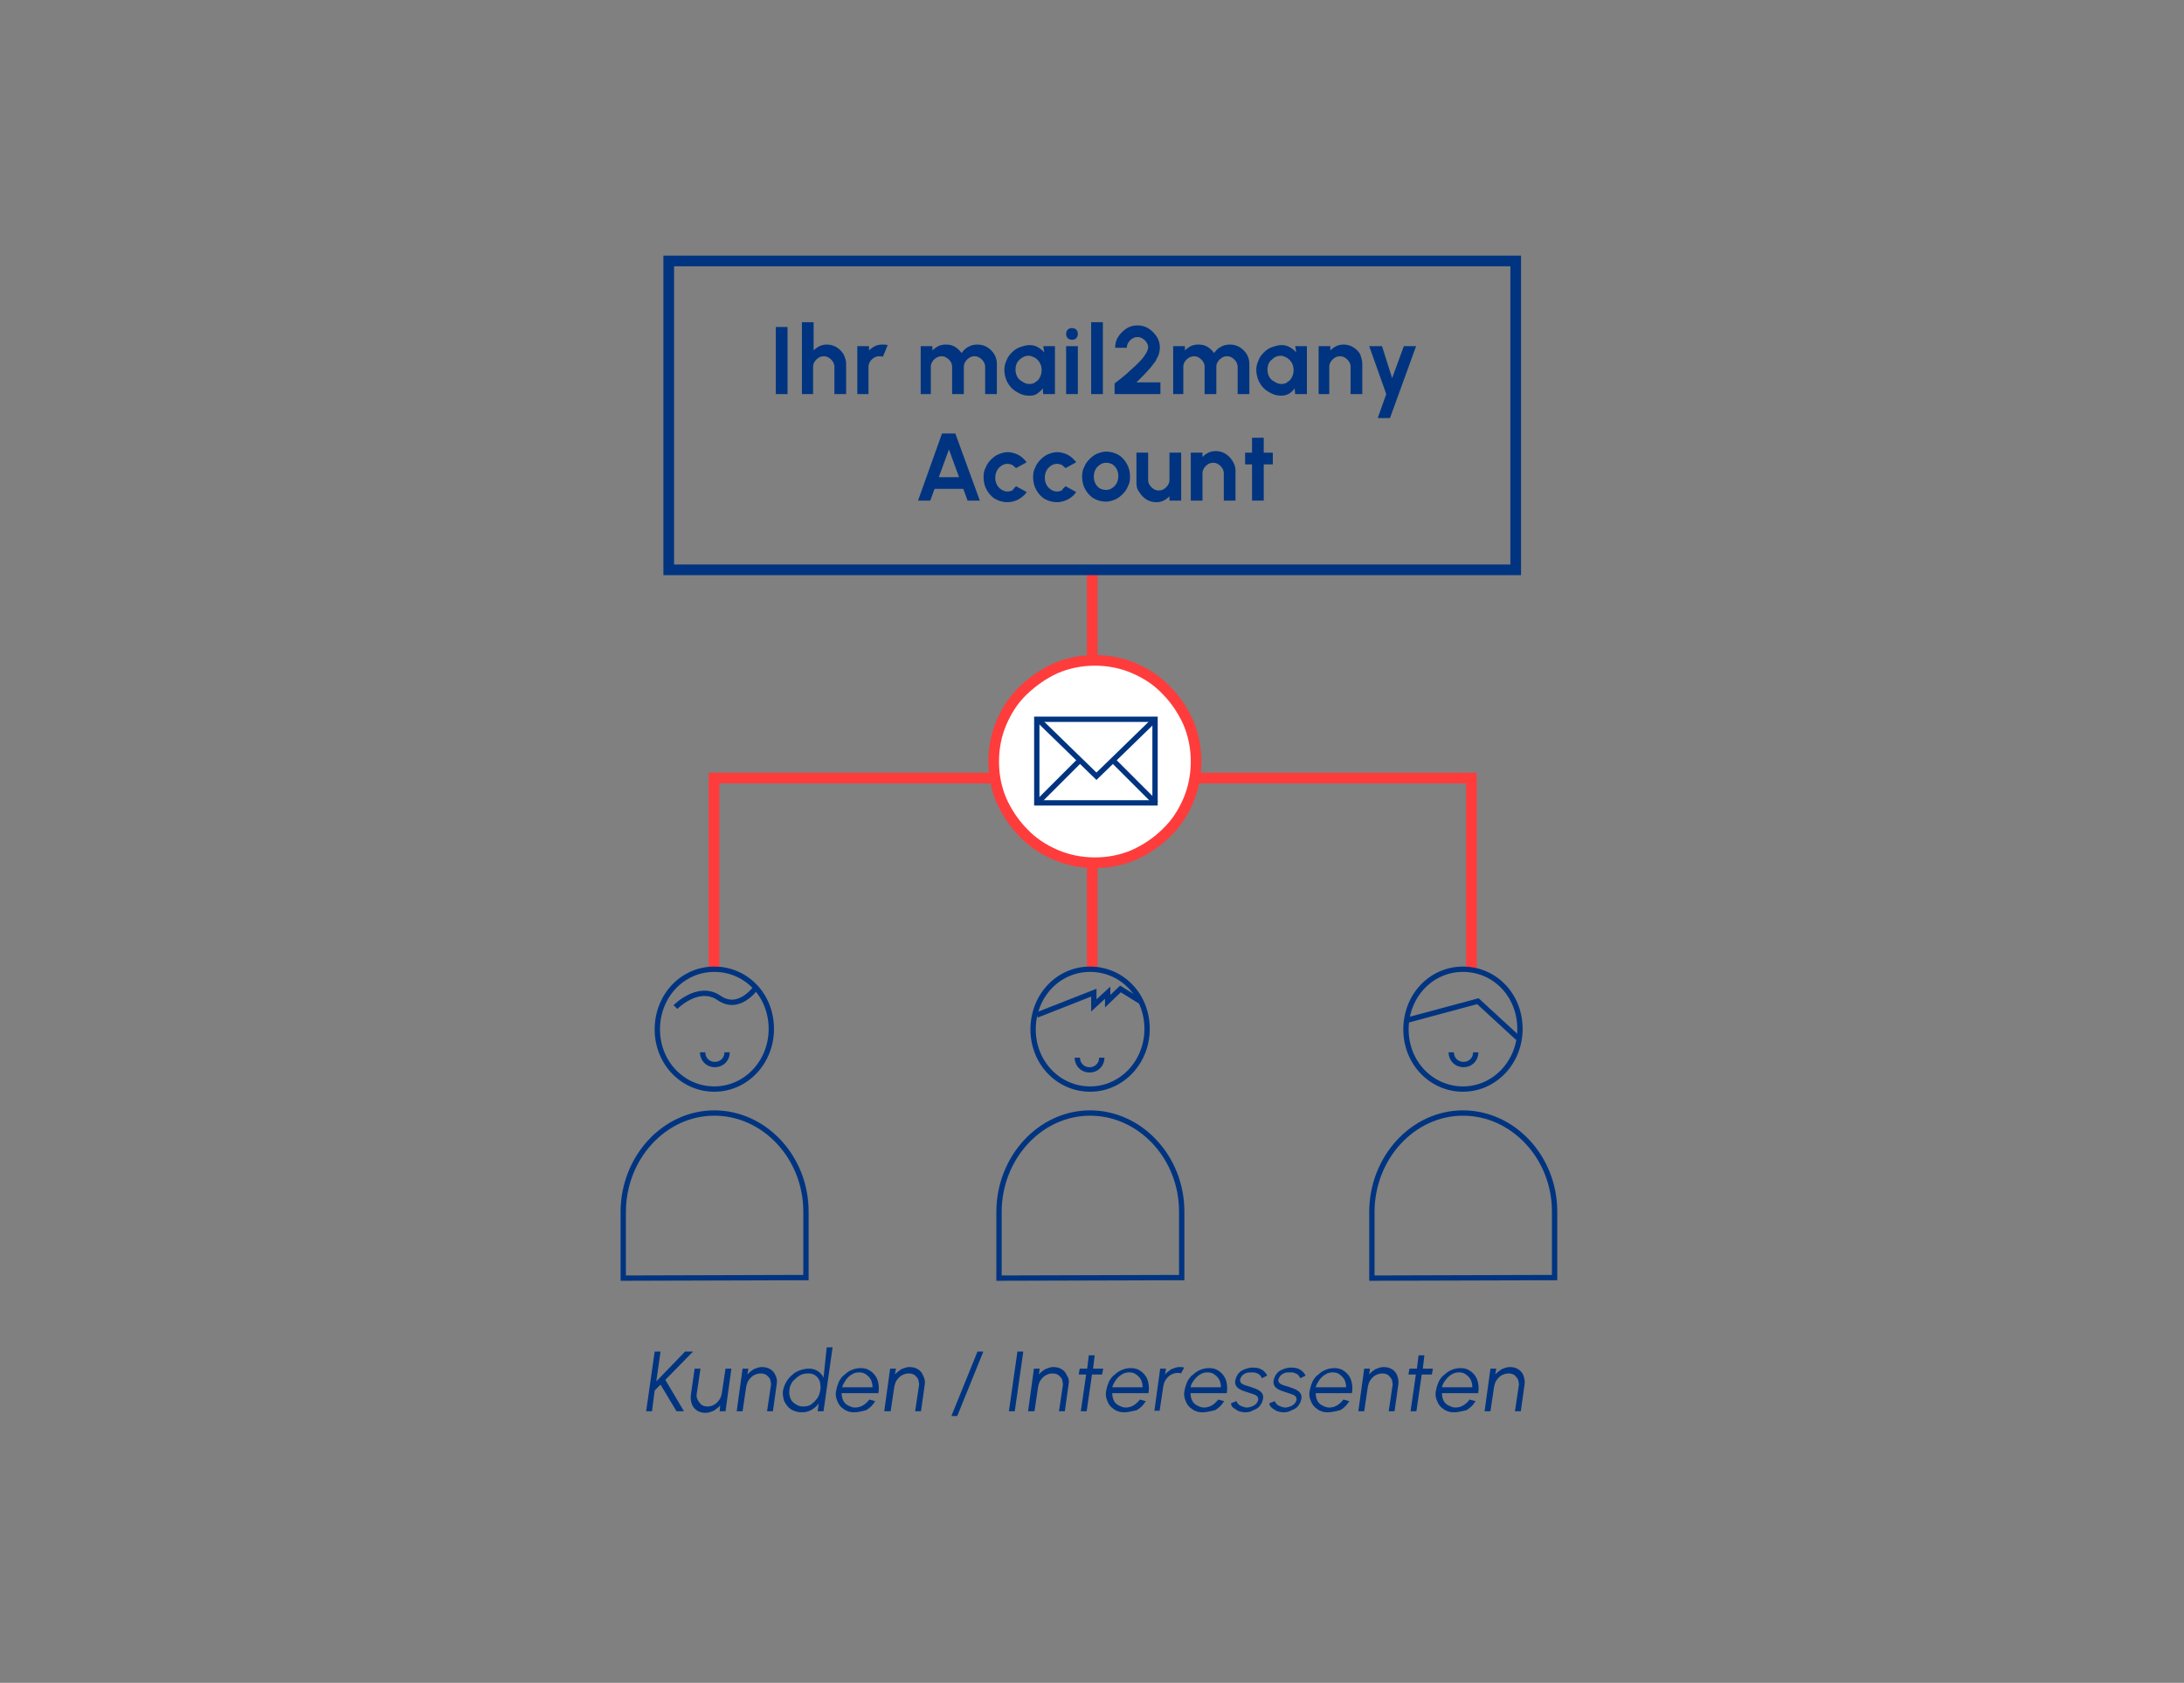 <?xml version="1.0" encoding="utf-8"?>
<!-- Generator: $$$/GeneralStr/196=Adobe Illustrator 27.6.0, SVG Export Plug-In . SVG Version: 6.00 Build 0)  -->
<svg version="1.1" id="Ebene_1" xmlns="http://www.w3.org/2000/svg" xmlns:xlink="http://www.w3.org/1999/xlink" x="0px" y="0px"
	 width="410px" height="316px" viewBox="0 0 410 316" style="enable-background:new 0 0 410 316;" xml:space="preserve">
<rect x="0" y="0" width="410" height="316" fill="#808080" stroke="none"/>
<style type="text/css">
	.st0{fill:none;stroke:#FF3C3C;stroke-width:2;}
	.st1{fill:#FFFFFF;stroke:#FF3C3C;stroke-width:2;}
	.st2{fill:none;stroke:#003480;}
	.st3{fill:none;stroke:#003480;stroke-width:2;}
	.st4{enable-background:new    ;}
	.st5{fill:#003480;}
</style>
<g id="Gruppe_5988" transform="translate(-400 -8326)">
	<g id="Gruppe_5987" transform="translate(0 23.5)">
		<g id="Gruppe_5762" transform="translate(40 10.5)">
			<g id="Gruppe_5734" transform="translate(-39.458 -20)">
				
					<line id="Linie_961_00000182518030095112637500000008591755205469943188_" class="st0" x1="604.5" y1="8419" x2="604.5" y2="8435.9"/>
				<path id="Pfad_7001_00000148631834094605904540000000507048080314401157_" class="st0" d="M623.7,8458.1h52v36.4"/>
				<path id="Pfad_7001" class="st0" d="M533.5,8494.5v-36.4h52.8"/>
				<line id="Linie_961" class="st0" x1="604.5" y1="8474" x2="604.5" y2="8493.8"/>
				<g id="Pfad_9697" transform="translate(586 8435)">
					<path class="st1" d="M19,39c-2.6,0-5.1-0.5-7.4-1.5s-4.3-2.3-6-4.1c-1.7-1.7-3.1-3.8-4.1-6C0.5,25.1,0,22.6,0,20
						s0.5-5.1,1.5-7.4s2.3-4.3,4.1-6s3.8-3.1,6-4.1C13.9,1.5,16.4,1,19,1s5.1,0.5,7.4,1.5s4.3,2.3,6,4.1c1.7,1.7,3.1,3.8,4.1,6
						c1,2.3,1.5,4.8,1.5,7.4s-0.5,5.1-1.5,7.4s-2.3,4.3-4.1,6c-1.7,1.7-3.8,3.1-6,4.1C24.1,38.5,21.6,39,19,39z"/>
				</g>
				<g id="Gruppe_5709" transform="translate(368.293 -91.438)">
					<path id="Pfad_9364" class="st2" d="M225.9,8538.4l11.1,10.8l11.1-10.8"/>
					<path id="Pfad_9365" class="st2" d="M225.8,8554.2H248v-15.7h-22.2V8554.2z"/>
					<path id="Pfad_9366" class="st2" d="M233.9,8546.2l-8.1,8.1"/>
					<path id="Pfad_9367" class="st2" d="M240.1,8546.2l8.1,8.1"/>
				</g>
				<g id="Gruppe_5733">
					<g id="Gruppe_5066" transform="translate(220 462.072)">
						<g id="Rechteck_1865" transform="translate(305 7897.928)">
							<rect x="0" y="1" class="st3" width="159" height="58"/>
						</g>
					</g>
					<g class="st4">
						<path class="st5" d="M545.1,8386v-12.6h2.2v12.6H545.1z"/>
						<path class="st5" d="M558.3,8380.3v5.7h-2.2v-5.1c0-0.4-0.1-0.7-0.3-1s-0.4-0.5-0.7-0.7s-0.6-0.3-1-0.3s-0.7,0.1-1,0.3
							s-0.5,0.4-0.7,0.7s-0.3,0.6-0.3,1v5.1H550v-13.5h2.2v5.3c0.3-0.3,0.7-0.6,1.1-0.8c0.4-0.2,0.9-0.3,1.4-0.3
							c0.7,0,1.3,0.2,1.8,0.5s1,0.8,1.3,1.3C558.1,8379.1,558.3,8379.7,558.3,8380.3z"/>
						<path class="st5" d="M560.4,8386v-9h2.2v0.8c0.3-0.3,0.7-0.6,1.1-0.8c0.4-0.2,0.9-0.3,1.4-0.3c0.3,0,0.7,0,1,0.1l-0.9,2.2
							c-0.2-0.1-0.5-0.1-0.7-0.1c-0.4,0-0.7,0.1-1,0.3s-0.5,0.4-0.7,0.7s-0.3,0.6-0.3,1v5.1H560.4z"/>
						<path class="st5" d="M572.3,8386v-9h2.2v0.8c0.3-0.3,0.7-0.6,1.1-0.8c0.4-0.2,0.9-0.3,1.4-0.3c0.6,0,1.2,0.1,1.7,0.4
							c0.5,0.3,0.9,0.7,1.3,1.2c0.3-0.5,0.7-0.9,1.3-1.2c0.5-0.3,1.1-0.4,1.7-0.4c0.7,0,1.3,0.2,1.8,0.5s1,0.8,1.3,1.3
							s0.5,1.1,0.5,1.8v5.7h-2.2v-5.1c0-0.3-0.1-0.7-0.3-1s-0.4-0.5-0.7-0.7s-0.6-0.3-1-0.3s-0.7,0.1-1,0.3s-0.5,0.4-0.7,0.7
							s-0.3,0.6-0.3,1v5.1h-2.2v-5.1c0-0.4-0.1-0.7-0.3-1s-0.4-0.5-0.7-0.7s-0.6-0.3-1-0.3c-0.3,0-0.7,0.1-1,0.3s-0.5,0.4-0.7,0.7
							s-0.3,0.6-0.3,1v5.1H572.3z"/>
						<path class="st5" d="M595.3,8377h2.2v9h-2.2l-0.1-1.1c-0.2,0.4-0.6,0.7-1,1s-0.9,0.4-1.4,0.4c-0.7,0-1.3-0.1-1.9-0.4
							c-0.6-0.3-1.1-0.6-1.5-1s-0.8-1-1-1.5s-0.4-1.2-0.4-1.9c0-0.6,0.1-1.2,0.4-1.8c0.2-0.6,0.6-1.1,1-1.5s0.9-0.8,1.5-1
							s1.2-0.4,1.8-0.4s1.1,0.1,1.6,0.4c0.5,0.3,0.9,0.6,1.2,1L595.3,8377z M592.7,8384.1c0.5,0,0.9-0.1,1.2-0.4
							c0.4-0.2,0.6-0.5,0.8-0.9s0.3-0.8,0.3-1.3s-0.1-0.9-0.3-1.3c-0.2-0.4-0.5-0.7-0.9-1c-0.4-0.2-0.8-0.4-1.2-0.4
							c-0.5,0-0.9,0.1-1.3,0.4c-0.4,0.2-0.7,0.6-0.9,0.9c-0.2,0.4-0.3,0.8-0.3,1.3s0.1,0.9,0.3,1.3c0.2,0.4,0.5,0.7,0.9,0.9
							C591.8,8384,592.3,8384.1,592.7,8384.1z"/>
						<path class="st5" d="M600.7,8375.8c-0.3,0-0.6-0.1-0.8-0.3s-0.3-0.5-0.3-0.8s0.1-0.6,0.3-0.8s0.5-0.3,0.8-0.3s0.6,0.1,0.8,0.3
							s0.3,0.5,0.3,0.8s-0.1,0.6-0.3,0.8S601.1,8375.8,600.7,8375.8z M599.6,8377h2.2v9h-2.2V8377z"/>
						<path class="st5" d="M604.3,8386v-13.5h2.2v13.5H604.3z"/>
						<path class="st5" d="M608.7,8386v-2c0.4-0.3,0.9-0.7,1.4-1.1c0.5-0.4,1.1-0.9,1.6-1.4c0.6-0.5,1.1-1,1.6-1.5s0.9-1,1.2-1.5
							s0.5-0.9,0.5-1.2c0-0.4-0.1-0.7-0.3-1s-0.4-0.5-0.7-0.7s-0.6-0.3-1-0.3s-0.7,0.1-1,0.3s-0.5,0.4-0.7,0.7s-0.3,0.6-0.3,1h-2.2
							c0-0.8,0.2-1.5,0.6-2.1s0.9-1.1,1.5-1.5s1.3-0.6,2.1-0.6s1.5,0.2,2.1,0.6s1.1,0.9,1.5,1.5s0.6,1.3,0.6,2.1
							c0,0.4-0.1,0.8-0.2,1.2c-0.1,0.4-0.4,0.8-0.6,1.3c-0.3,0.4-0.6,0.8-1,1.3c-0.4,0.4-0.8,0.9-1.2,1.3c-0.4,0.4-0.9,0.9-1.4,1.4
							h4.5v2.2H608.7z"/>
						<path class="st5" d="M619.7,8386v-9h2.2v0.8c0.3-0.3,0.7-0.6,1.1-0.8c0.4-0.2,0.9-0.3,1.4-0.3c0.6,0,1.2,0.1,1.7,0.4
							c0.5,0.3,0.9,0.7,1.3,1.2c0.3-0.5,0.7-0.9,1.3-1.2c0.5-0.3,1.1-0.4,1.7-0.4c0.7,0,1.3,0.2,1.8,0.5s1,0.8,1.3,1.3
							s0.5,1.1,0.5,1.8v5.7h-2.2v-5.1c0-0.3-0.1-0.7-0.3-1s-0.4-0.5-0.7-0.7s-0.6-0.3-1-0.3s-0.7,0.1-1,0.3s-0.5,0.4-0.7,0.7
							s-0.3,0.6-0.3,1v5.1h-2.2v-5.1c0-0.4-0.1-0.7-0.3-1s-0.4-0.5-0.7-0.7s-0.6-0.3-1-0.3c-0.3,0-0.7,0.1-1,0.3s-0.5,0.4-0.7,0.7
							s-0.3,0.6-0.3,1v5.1H619.7z"/>
						<path class="st5" d="M642.6,8377h2.2v9h-2.2l-0.1-1.1c-0.2,0.4-0.6,0.7-1,1c-0.4,0.2-0.9,0.4-1.4,0.4c-0.7,0-1.3-0.1-1.9-0.4
							c-0.6-0.3-1.1-0.6-1.5-1s-0.8-1-1-1.5s-0.4-1.2-0.4-1.9c0-0.6,0.1-1.2,0.4-1.8c0.2-0.6,0.6-1.1,1-1.5s0.9-0.8,1.5-1
							s1.2-0.4,1.8-0.4s1.1,0.1,1.6,0.4c0.5,0.3,0.9,0.6,1.2,1L642.6,8377z M640,8384.1c0.5,0,0.9-0.1,1.2-0.4
							c0.4-0.2,0.6-0.5,0.8-0.9s0.3-0.8,0.3-1.3s-0.1-0.9-0.3-1.3c-0.2-0.4-0.5-0.7-0.9-1c-0.4-0.2-0.8-0.4-1.2-0.4
							s-0.9,0.1-1.3,0.4s-0.7,0.6-0.9,0.9c-0.2,0.4-0.3,0.8-0.3,1.3s0.1,0.9,0.3,1.3c0.2,0.4,0.5,0.7,0.9,0.9
							C639.2,8384,639.6,8384.1,640,8384.1z"/>
						<path class="st5" d="M655.2,8380.3v5.7H653v-5.1c0-0.4-0.1-0.7-0.3-1s-0.4-0.5-0.7-0.7s-0.6-0.3-1-0.3s-0.7,0.1-1,0.3
							s-0.5,0.4-0.7,0.7s-0.3,0.6-0.3,1v5.1h-2v-9h2.2v0.8c0.3-0.3,0.7-0.6,1.1-0.8c0.4-0.2,0.9-0.3,1.4-0.3c0.7,0,1.3,0.2,1.8,0.5
							s1,0.8,1.3,1.3C655,8379.1,655.2,8379.7,655.2,8380.3z"/>
						<path class="st5" d="M663,8377h2.3l-4.9,13.5h-2.3l1.6-4.5l-3.2-9h2.4l1.9,6L663,8377z"/>
					</g>
					<g class="st4">
						<path class="st5" d="M576.3,8393.4h2.5l4.6,12.6h-2.3l-0.8-2.2h-5.4l-0.8,2.2h-2.3L576.3,8393.4z M575.7,8401.6h3.8l-1.9-5.2
							L575.7,8401.6z"/>
						<path class="st5" d="M590.2,8403.3l2,1.1c-0.4,0.6-0.9,1-1.6,1.4c-0.6,0.3-1.3,0.5-2,0.5c-0.8,0-1.6-0.2-2.3-0.6
							c-0.7-0.4-1.2-1-1.6-1.7c-0.4-0.7-0.6-1.5-0.6-2.4c0-0.7,0.1-1.3,0.4-1.8c0.2-0.6,0.6-1.1,1-1.5s0.9-0.8,1.4-1
							s1.1-0.4,1.7-0.4c0.7,0,1.4,0.2,2,0.5s1.1,0.8,1.6,1.4l-2,1.1c-0.2-0.2-0.5-0.4-0.7-0.6c-0.3-0.1-0.6-0.2-0.9-0.2
							c-0.4,0-0.8,0.1-1.2,0.4c-0.3,0.2-0.6,0.5-0.8,0.9s-0.3,0.8-0.3,1.3s0.1,0.9,0.3,1.3c0.2,0.4,0.5,0.7,0.8,0.9s0.7,0.4,1.2,0.4
							c0.3,0,0.6-0.1,0.9-0.2C589.8,8403.7,590,8403.5,590.2,8403.3z"/>
						<path class="st5" d="M599.5,8403.3l2,1.1c-0.4,0.6-0.9,1-1.6,1.4c-0.6,0.3-1.3,0.5-2,0.5c-0.8,0-1.6-0.2-2.3-0.6
							c-0.7-0.4-1.2-1-1.6-1.7c-0.4-0.7-0.6-1.5-0.6-2.4c0-0.7,0.1-1.3,0.4-1.8c0.2-0.6,0.6-1.1,1-1.5s0.9-0.8,1.4-1
							s1.1-0.4,1.7-0.4c0.7,0,1.4,0.2,2,0.5s1.1,0.8,1.6,1.4l-2,1.1c-0.2-0.2-0.5-0.4-0.7-0.6c-0.3-0.1-0.6-0.2-0.9-0.2
							c-0.4,0-0.8,0.1-1.2,0.4c-0.3,0.2-0.6,0.5-0.8,0.9s-0.3,0.8-0.3,1.3s0.1,0.9,0.3,1.3c0.2,0.4,0.5,0.7,0.8,0.9s0.7,0.4,1.2,0.4
							c0.3,0,0.6-0.1,0.9-0.2C599,8403.7,599.3,8403.5,599.5,8403.3z"/>
						<path class="st5" d="M607.1,8406.2c-0.8,0-1.6-0.2-2.3-0.6c-0.7-0.4-1.2-1-1.6-1.7c-0.4-0.7-0.6-1.5-0.6-2.4
							c0-0.7,0.1-1.3,0.4-1.8c0.2-0.6,0.6-1.1,1-1.5s0.9-0.8,1.4-1s1.1-0.4,1.7-0.4c0.8,0,1.6,0.2,2.3,0.6c0.7,0.4,1.2,1,1.6,1.7
							c0.4,0.7,0.6,1.5,0.6,2.4c0,0.7-0.1,1.3-0.4,1.8c-0.2,0.6-0.6,1.1-1,1.5s-0.9,0.8-1.4,1S607.7,8406.2,607.1,8406.2z
							 M607.1,8404c0.4,0,0.8-0.1,1.2-0.4c0.3-0.2,0.6-0.5,0.8-0.9s0.3-0.8,0.3-1.3s-0.1-0.9-0.3-1.3c-0.2-0.4-0.5-0.7-0.8-0.9
							c-0.4-0.2-0.7-0.3-1.2-0.3c-0.4,0-0.8,0.1-1.2,0.4s-0.6,0.5-0.8,0.9s-0.3,0.8-0.3,1.3s0.1,0.9,0.3,1.3s0.5,0.7,0.8,0.9
							C606.3,8403.9,606.7,8404,607.1,8404z"/>
						<path class="st5" d="M612.8,8402.7v-5.7h2.2v5.1c0,0.4,0.1,0.7,0.3,1s0.4,0.5,0.7,0.7s0.6,0.3,1,0.3s0.7-0.1,1-0.3
							s0.5-0.4,0.7-0.7s0.3-0.6,0.3-1v-5.1h2.2v9H619v-0.8c-0.3,0.3-0.7,0.6-1.1,0.8c-0.4,0.2-0.9,0.3-1.4,0.3
							c-0.7,0-1.3-0.2-1.8-0.5s-1-0.8-1.3-1.3C612.9,8403.9,612.8,8403.3,612.8,8402.7z"/>
						<path class="st5" d="M631.4,8400.3v5.7h-2.2v-5.1c0-0.4-0.1-0.7-0.3-1s-0.4-0.5-0.7-0.7s-0.6-0.3-1-0.3s-0.7,0.1-1,0.3
							s-0.5,0.4-0.7,0.7s-0.3,0.6-0.3,1v5.1H623v-9h2.2v0.8c0.3-0.3,0.7-0.6,1.1-0.8c0.4-0.2,0.9-0.3,1.4-0.3c0.7,0,1.3,0.2,1.8,0.5
							s1,0.8,1.3,1.3C631.2,8399.1,631.4,8399.7,631.4,8400.3z"/>
						<path class="st5" d="M638.4,8399.2h-1.7v6.8h-2.2v-6.8h-1.3v-2.2h1.3v-2.8h2.2v2.8h1.7V8399.2z"/>
					</g>
				</g>
				<g id="Gruppe_5068" transform="translate(658 8494)">
					<path id="Pfad_5552" class="st2" d="M-1,58V45.6C-1,35.4,6.7,27,16.1,27s17.2,8.3,17.2,18.5v12.4L-1,58z"/>
					<path id="Pfad_5553" class="st2" d="M16.1,22.5c5.9,0,10.7-5,10.7-11.3S22.1,0,16.1,0S5.4,5,5.4,11.3S10.2,22.5,16.1,22.5z"/>
					<path id="Pfad_5555" class="st2" d="M5.5,9.6L18.9,6l7.5,6.9"/>
					<path id="Pfad_5556" class="st2" d="M13.9,15.6c0,1.3,1,2.3,2.3,2.3s2.3-1,2.3-2.3l0,0"/>
				</g>
				<g id="Gruppe_5711" transform="translate(517.458 8494)">
					<path id="Pfad_5552-2" class="st2" d="M-1,58V45.6C-1,35.4,6.7,27,16.1,27s17.2,8.3,17.2,18.5v12.4L-1,58z"/>
					<path id="Pfad_5553-2" class="st2" d="M16.1,22.5c5.9,0,10.7-5,10.7-11.3S22.1,0,16.1,0S5.4,5,5.4,11.3S10.2,22.5,16.1,22.5z"
						/>
					<path id="Pfad_5556-2" class="st2" d="M13.9,15.6c0,1.3,1,2.3,2.3,2.3s2.3-1,2.3-2.3l0,0"/>
					<path id="Pfad_9376" class="st2" d="M8.8,7.1c0,0,4.3-4.4,8.2-1.7s7.1-2.2,7.1-2.2"/>
				</g>
				<g id="Gruppe_5069" transform="translate(588 8494)">
					<path id="Pfad_5552-3" class="st2" d="M-1,58V45.6C-1,35.4,6.7,27,16.1,27s17.2,8.3,17.2,18.5v12.4L-1,58z"/>
					<path id="Pfad_5553-3" class="st2" d="M16.1,22.5c5.9,0,10.7-5,10.7-11.3S22.1,0,16.1,0S5.4,5,5.4,11.3S10.2,22.5,16.1,22.5z"
						/>
					<path id="Pfad_9375" class="st2" d="M6.1,8.6l10.7-4.2v2.4l2.6-2.4V6l2.4-2.3L25.5,6"/>
				</g>
				<path id="Pfad_9370" class="st2" d="M601.7,8510.6c0,1.3,1,2.3,2.3,2.3s2.3-1,2.3-2.3l0,0"/>
			</g>
			<g class="st4">
				<path class="st5" d="M488.4,8557H487l-3-5l-1.1,1.1l-0.5,3.9h-1.1l1.6-11.2h1.1l-0.8,5.6l5.4-5.6h1.5l-5.2,5.3L488.4,8557z"/>
				<path class="st5" d="M489.7,8553.9l0.7-4.9h1.1l-0.7,4.7c-0.1,0.4,0,0.8,0.2,1.2s0.4,0.6,0.7,0.9c0.3,0.2,0.7,0.3,1.1,0.3
					s0.9-0.1,1.2-0.3c0.4-0.2,0.7-0.5,1-0.9s0.4-0.8,0.5-1.2l0.7-4.7h1.1l-1.1,8h-1.1l0.1-1.1c-0.3,0.4-0.8,0.7-1.2,1
					c-0.5,0.2-1,0.4-1.5,0.4c-0.6,0-1.1-0.1-1.6-0.4c-0.5-0.3-0.8-0.7-1-1.2S489.6,8554.5,489.7,8553.9z"/>
				<path class="st5" d="M505.8,8552l-0.7,5H504l0.7-4.7c0.1-0.4,0-0.8-0.1-1.2s-0.4-0.6-0.7-0.9c-0.3-0.2-0.7-0.3-1.1-0.3
					s-0.8,0.1-1.2,0.3c-0.4,0.2-0.7,0.5-1,0.9s-0.4,0.8-0.5,1.2l-0.7,4.7h-1.1l1.1-8h1.1l-0.2,1.1c0.3-0.4,0.8-0.7,1.2-1
					c0.5-0.2,1-0.4,1.5-0.4c0.6,0,1.1,0.1,1.6,0.4c0.5,0.3,0.8,0.7,1,1.2C505.9,8550.9,505.9,8551.4,505.8,8552z"/>
				<path class="st5" d="M515.2,8545h1.1l-1.7,12h-1.1l0.2-1.5c-0.3,0.5-0.8,0.9-1.3,1.2c-0.5,0.3-1.1,0.5-1.8,0.5
					c-0.6,0-1.1-0.1-1.6-0.3s-0.9-0.5-1.2-0.9c-0.3-0.4-0.6-0.8-0.7-1.3s-0.2-1.1-0.1-1.6s0.3-1.1,0.6-1.6c0.3-0.5,0.7-1,1.1-1.3
					c0.4-0.4,0.9-0.7,1.5-0.9s1.1-0.3,1.7-0.3c0.7,0,1.2,0.2,1.7,0.5c0.4,0.3,0.8,0.7,1,1.2L515.2,8545z M510.8,8556.1
					c0.6,0,1.1-0.1,1.5-0.4c0.4-0.3,0.8-0.7,1.1-1.1s0.5-1,0.6-1.6s0-1.1-0.1-1.6c-0.2-0.5-0.4-0.8-0.8-1.1s-0.8-0.4-1.4-0.4
					c-0.6,0-1.1,0.1-1.6,0.4s-0.9,0.7-1.3,1.1c-0.3,0.5-0.6,1-0.6,1.6c-0.1,0.6,0,1.1,0.2,1.6s0.5,0.8,1,1.1
					S510.2,8556.1,510.8,8556.1z"/>
				<path class="st5" d="M520.3,8557.2c-0.7,0-1.4-0.2-1.9-0.6c-0.6-0.4-1-0.9-1.2-1.5c-0.3-0.6-0.4-1.3-0.2-2.1
					c0.1-0.6,0.3-1.1,0.5-1.6c0.3-0.5,0.6-1,1.1-1.3c0.4-0.4,0.9-0.7,1.4-0.9s1-0.3,1.6-0.3s1.1,0.1,1.6,0.4s0.8,0.6,1.1,1
					s0.5,0.9,0.6,1.5s0.1,1.2,0,1.8H518c0,0.5,0.1,1,0.3,1.4s0.5,0.7,0.9,0.9s0.8,0.4,1.3,0.4s1-0.1,1.5-0.4
					c0.5-0.3,0.9-0.7,1.2-1.1l1.1,0.3c-0.4,0.7-1,1.3-1.7,1.7C521.8,8557,521.1,8557.2,520.3,8557.2z M518.1,8552.5h5.7
					c0-0.5-0.1-1-0.3-1.4s-0.5-0.7-0.9-1s-0.8-0.4-1.3-0.4s-1,0.1-1.4,0.4c-0.4,0.2-0.8,0.6-1.1,1
					C518.5,8551.6,518.2,8552,518.1,8552.5z"/>
				<path class="st5" d="M533.6,8552l-0.7,5h-1.1l0.7-4.7c0.1-0.4,0-0.8-0.1-1.2s-0.4-0.6-0.7-0.9c-0.3-0.2-0.7-0.3-1.1-0.3
					c-0.4,0-0.8,0.1-1.2,0.3s-0.7,0.5-1,0.9s-0.4,0.8-0.5,1.2l-0.7,4.7H526l1.1-8h1.1l-0.2,1.1c0.3-0.4,0.8-0.7,1.2-1
					c0.5-0.2,1-0.4,1.5-0.4c0.6,0,1.1,0.1,1.6,0.4c0.5,0.3,0.8,0.7,1,1.2C533.6,8550.9,533.7,8551.4,533.6,8552z"/>
				<path class="st5" d="M544.6,8545.8l-4.9,12.1h-1.1l4.9-12.1H544.6z"/>
				<path class="st5" d="M549.4,8557l1.6-11.2h1.1l-1.6,11.2H549.4z"/>
				<path class="st5" d="M560.6,8552l-0.7,5h-1.1l0.7-4.7c0.1-0.4,0-0.8-0.1-1.2s-0.4-0.6-0.7-0.9c-0.3-0.2-0.7-0.3-1.1-0.3
					c-0.4,0-0.8,0.1-1.2,0.3s-0.7,0.5-1,0.9s-0.4,0.8-0.5,1.2l-0.7,4.7H553l1.1-8h1.1l-0.2,1.1c0.3-0.4,0.8-0.7,1.2-1
					c0.5-0.2,1-0.4,1.5-0.4c0.6,0,1.1,0.1,1.6,0.4c0.5,0.3,0.8,0.7,1,1.2C560.7,8550.9,560.7,8551.4,560.6,8552z"/>
				<path class="st5" d="M566.9,8550.1H565l-1,6.9h-1.1l1-6.9h-1.4l0.2-1.1h1.4l0.3-2.5h1.1l-0.3,2.5h1.9L566.9,8550.1z"/>
				<path class="st5" d="M571,8557.2c-0.7,0-1.4-0.2-1.9-0.6c-0.6-0.4-1-0.9-1.2-1.5c-0.3-0.6-0.4-1.3-0.2-2.1
					c0.1-0.6,0.3-1.1,0.5-1.6c0.3-0.5,0.6-1,1.1-1.3c0.4-0.4,0.9-0.7,1.4-0.9s1-0.3,1.6-0.3s1.1,0.1,1.6,0.4s0.8,0.6,1.1,1
					s0.5,0.9,0.6,1.5s0.1,1.2,0,1.8h-6.8c0,0.5,0.1,1,0.3,1.4s0.5,0.7,0.9,0.9s0.8,0.4,1.3,0.4s1-0.1,1.5-0.4s0.9-0.7,1.2-1.1
					l1.1,0.3c-0.4,0.7-1,1.3-1.7,1.7C572.5,8557,571.8,8557.2,571,8557.2z M568.8,8552.5h5.7c0-0.5-0.1-1-0.3-1.4s-0.5-0.7-0.9-1
					s-0.8-0.4-1.3-0.4s-1,0.1-1.4,0.4c-0.4,0.2-0.8,0.6-1.1,1C569.2,8551.6,568.9,8552,568.8,8552.5z"/>
				<path class="st5" d="M576.7,8557l1.1-8h1.1l-0.2,1.1c0.3-0.4,0.8-0.7,1.2-1c0.5-0.2,1-0.4,1.5-0.4c0.3,0,0.6,0,0.9,0.1l-0.6,1.1
					c-0.2-0.1-0.4-0.1-0.6-0.1c-0.4,0-0.8,0.1-1.2,0.3s-0.7,0.5-1,0.9s-0.4,0.8-0.5,1.2l-0.7,4.7h-1V8557z"/>
				<path class="st5" d="M585.7,8557.2c-0.7,0-1.4-0.2-1.9-0.6c-0.6-0.4-1-0.9-1.2-1.5c-0.3-0.6-0.4-1.3-0.2-2.1
					c0.1-0.6,0.3-1.1,0.5-1.6c0.3-0.5,0.6-1,1.1-1.3c0.4-0.4,0.9-0.7,1.4-0.9s1-0.3,1.6-0.3s1.1,0.1,1.6,0.4s0.8,0.6,1.1,1
					s0.5,0.9,0.6,1.5s0.1,1.2,0,1.8h-6.8c0,0.5,0.1,1,0.3,1.4s0.5,0.7,0.9,0.9s0.8,0.4,1.3,0.4s1-0.1,1.5-0.4
					c0.5-0.3,0.9-0.7,1.2-1.1l1.1,0.3c-0.4,0.7-1,1.3-1.7,1.7C587.2,8557,586.5,8557.2,585.7,8557.2z M583.5,8552.5h5.7
					c0-0.5-0.1-1-0.3-1.4s-0.5-0.7-0.9-1s-0.8-0.4-1.3-0.4s-1,0.1-1.4,0.4c-0.4,0.2-0.8,0.6-1.1,1
					C583.8,8551.6,583.6,8552,583.5,8552.5z"/>
				<path class="st5" d="M593.8,8557.2c-0.4,0-0.9-0.1-1.2-0.2s-0.7-0.4-1-0.6s-0.5-0.5-0.5-0.9l1-0.4c0.1,0.2,0.2,0.4,0.4,0.6
					c0.2,0.2,0.5,0.3,0.7,0.4c0.3,0.1,0.6,0.2,0.9,0.2c0.3,0,0.6-0.1,0.9-0.2s0.6-0.3,0.8-0.5s0.3-0.4,0.4-0.7c0-0.3,0-0.5-0.2-0.7
					s-0.4-0.3-0.7-0.4s-0.6-0.2-0.9-0.3c-0.5-0.2-1-0.3-1.4-0.5s-0.7-0.4-0.9-0.7s-0.3-0.7-0.2-1.1c0.1-0.5,0.3-0.9,0.6-1.3
					c0.3-0.4,0.7-0.6,1.2-0.8s1-0.3,1.5-0.3c0.7,0,1.2,0.1,1.7,0.4c0.5,0.3,0.8,0.7,1,1.1l-1,0.5c-0.1-0.2-0.2-0.4-0.4-0.6
					c-0.2-0.2-0.4-0.3-0.7-0.4s-0.5-0.1-0.8-0.1s-0.7,0-1,0.1s-0.6,0.3-0.8,0.5s-0.3,0.5-0.4,0.7c0,0.3,0,0.5,0.2,0.7
					s0.4,0.3,0.7,0.4c0.3,0.1,0.6,0.2,1,0.3c0.5,0.2,0.9,0.3,1.3,0.5c0.4,0.2,0.7,0.4,0.9,0.7s0.3,0.7,0.2,1.1
					c-0.1,0.5-0.3,0.9-0.6,1.3s-0.7,0.6-1.2,0.8C594.8,8557.1,594.3,8557.2,593.8,8557.2z"/>
				<path class="st5" d="M601,8557.2c-0.4,0-0.9-0.1-1.2-0.2s-0.7-0.4-1-0.6c-0.3-0.3-0.5-0.5-0.5-0.9l1-0.4
					c0.1,0.2,0.2,0.4,0.4,0.6c0.2,0.2,0.5,0.3,0.7,0.4c0.3,0.1,0.6,0.2,0.9,0.2c0.3,0,0.6-0.1,0.9-0.2s0.6-0.3,0.8-0.5
					s0.3-0.4,0.4-0.7c0-0.3,0-0.5-0.2-0.7s-0.4-0.3-0.7-0.4c-0.3-0.1-0.6-0.2-0.9-0.3c-0.5-0.2-1-0.3-1.4-0.5s-0.7-0.4-0.9-0.7
					s-0.3-0.7-0.2-1.1c0.1-0.5,0.3-0.9,0.6-1.3c0.3-0.4,0.7-0.6,1.2-0.8s1-0.3,1.5-0.3c0.7,0,1.2,0.1,1.7,0.4c0.5,0.3,0.8,0.7,1,1.1
					l-1,0.5c-0.1-0.2-0.2-0.4-0.4-0.6s-0.4-0.3-0.7-0.4c-0.3-0.1-0.5-0.1-0.8-0.1s-0.7,0-1,0.1s-0.6,0.3-0.8,0.5s-0.3,0.5-0.4,0.7
					s0,0.5,0.2,0.7s0.4,0.3,0.7,0.4c0.3,0.1,0.6,0.2,1,0.3c0.5,0.2,0.9,0.3,1.3,0.5c0.4,0.2,0.7,0.4,0.9,0.7s0.3,0.7,0.2,1.1
					c-0.1,0.5-0.3,0.9-0.6,1.3s-0.7,0.6-1.2,0.8C602,8557.1,601.5,8557.2,601,8557.2z"/>
				<path class="st5" d="M609.2,8557.2c-0.7,0-1.4-0.2-1.9-0.6c-0.6-0.4-1-0.9-1.2-1.5c-0.3-0.6-0.4-1.3-0.2-2.1
					c0.1-0.6,0.3-1.1,0.5-1.6c0.3-0.5,0.6-1,1.1-1.3c0.4-0.4,0.9-0.7,1.4-0.9s1-0.3,1.6-0.3s1.1,0.1,1.6,0.4s0.8,0.6,1.1,1
					s0.5,0.9,0.6,1.5s0.1,1.2,0,1.8H607c0,0.5,0.1,1,0.3,1.4s0.5,0.7,0.9,0.9s0.8,0.4,1.3,0.4s1-0.1,1.5-0.4
					c0.5-0.3,0.9-0.7,1.2-1.1l1.1,0.3c-0.4,0.7-1,1.3-1.7,1.7C610.7,8557,610,8557.2,609.2,8557.2z M607,8552.5h5.7
					c0-0.5-0.1-1-0.3-1.4s-0.5-0.7-0.9-1s-0.8-0.4-1.3-0.4s-1,0.1-1.4,0.4c-0.4,0.2-0.8,0.6-1.1,1
					C607.4,8551.6,607.1,8552,607,8552.5z"/>
				<path class="st5" d="M622.5,8552l-0.7,5h-1.1l0.7-4.7c0.1-0.4,0-0.8-0.1-1.2c-0.2-0.4-0.4-0.6-0.7-0.9c-0.3-0.2-0.7-0.3-1.1-0.3
					c-0.4,0-0.8,0.1-1.2,0.3s-0.7,0.5-1,0.9s-0.4,0.8-0.5,1.2l-0.7,4.7H615l1.1-8h1.1l-0.2,1.1c0.3-0.4,0.8-0.7,1.2-1
					c0.5-0.2,1-0.4,1.5-0.4c0.6,0,1.1,0.1,1.6,0.4c0.5,0.3,0.8,0.7,1,1.2C622.5,8550.9,622.6,8551.4,622.5,8552z"/>
				<path class="st5" d="M628.8,8550.1h-1.9l-1,6.9h-1.1l1-6.9h-1.4l0.2-1.1h1.4l0.3-2.5h1.1l-0.3,2.5h1.9L628.8,8550.1z"/>
				<path class="st5" d="M632.9,8557.2c-0.7,0-1.4-0.2-1.9-0.6c-0.6-0.4-1-0.9-1.2-1.5c-0.3-0.6-0.4-1.3-0.2-2.1
					c0.1-0.6,0.3-1.1,0.5-1.6c0.3-0.5,0.6-1,1.1-1.3c0.4-0.4,0.9-0.7,1.4-0.9s1-0.3,1.6-0.3s1.1,0.1,1.6,0.4s0.8,0.6,1.1,1
					s0.5,0.9,0.6,1.5s0.1,1.2,0,1.8h-6.8c0,0.5,0.1,1,0.3,1.4s0.5,0.7,0.9,0.9s0.8,0.4,1.3,0.4s1-0.1,1.5-0.4
					c0.5-0.3,0.9-0.7,1.2-1.1l1.1,0.3c-0.4,0.7-1,1.3-1.7,1.7C634.4,8557,633.7,8557.2,632.9,8557.2z M630.7,8552.5h5.7
					c0-0.5-0.1-1-0.3-1.4s-0.5-0.7-0.9-1s-0.8-0.4-1.3-0.4s-1,0.1-1.4,0.4c-0.4,0.2-0.8,0.6-1.1,1
					C631,8551.6,630.8,8552,630.7,8552.5z"/>
				<path class="st5" d="M646.2,8552l-0.7,5h-1.1l0.7-4.7c0.1-0.4,0-0.8-0.1-1.2c-0.2-0.4-0.4-0.6-0.7-0.9c-0.3-0.2-0.7-0.3-1.1-0.3
					s-0.8,0.1-1.2,0.3s-0.7,0.5-1,0.9s-0.4,0.8-0.5,1.2l-0.7,4.7h-1.1l1.1-8h1.1l-0.2,1.1c0.3-0.4,0.8-0.7,1.2-1
					c0.5-0.2,1-0.4,1.5-0.4c0.6,0,1.1,0.1,1.6,0.4c0.5,0.3,0.8,0.7,1,1.2C646.2,8550.9,646.3,8551.4,646.2,8552z"/>
			</g>
		</g>
	</g>
</g>
</svg>
